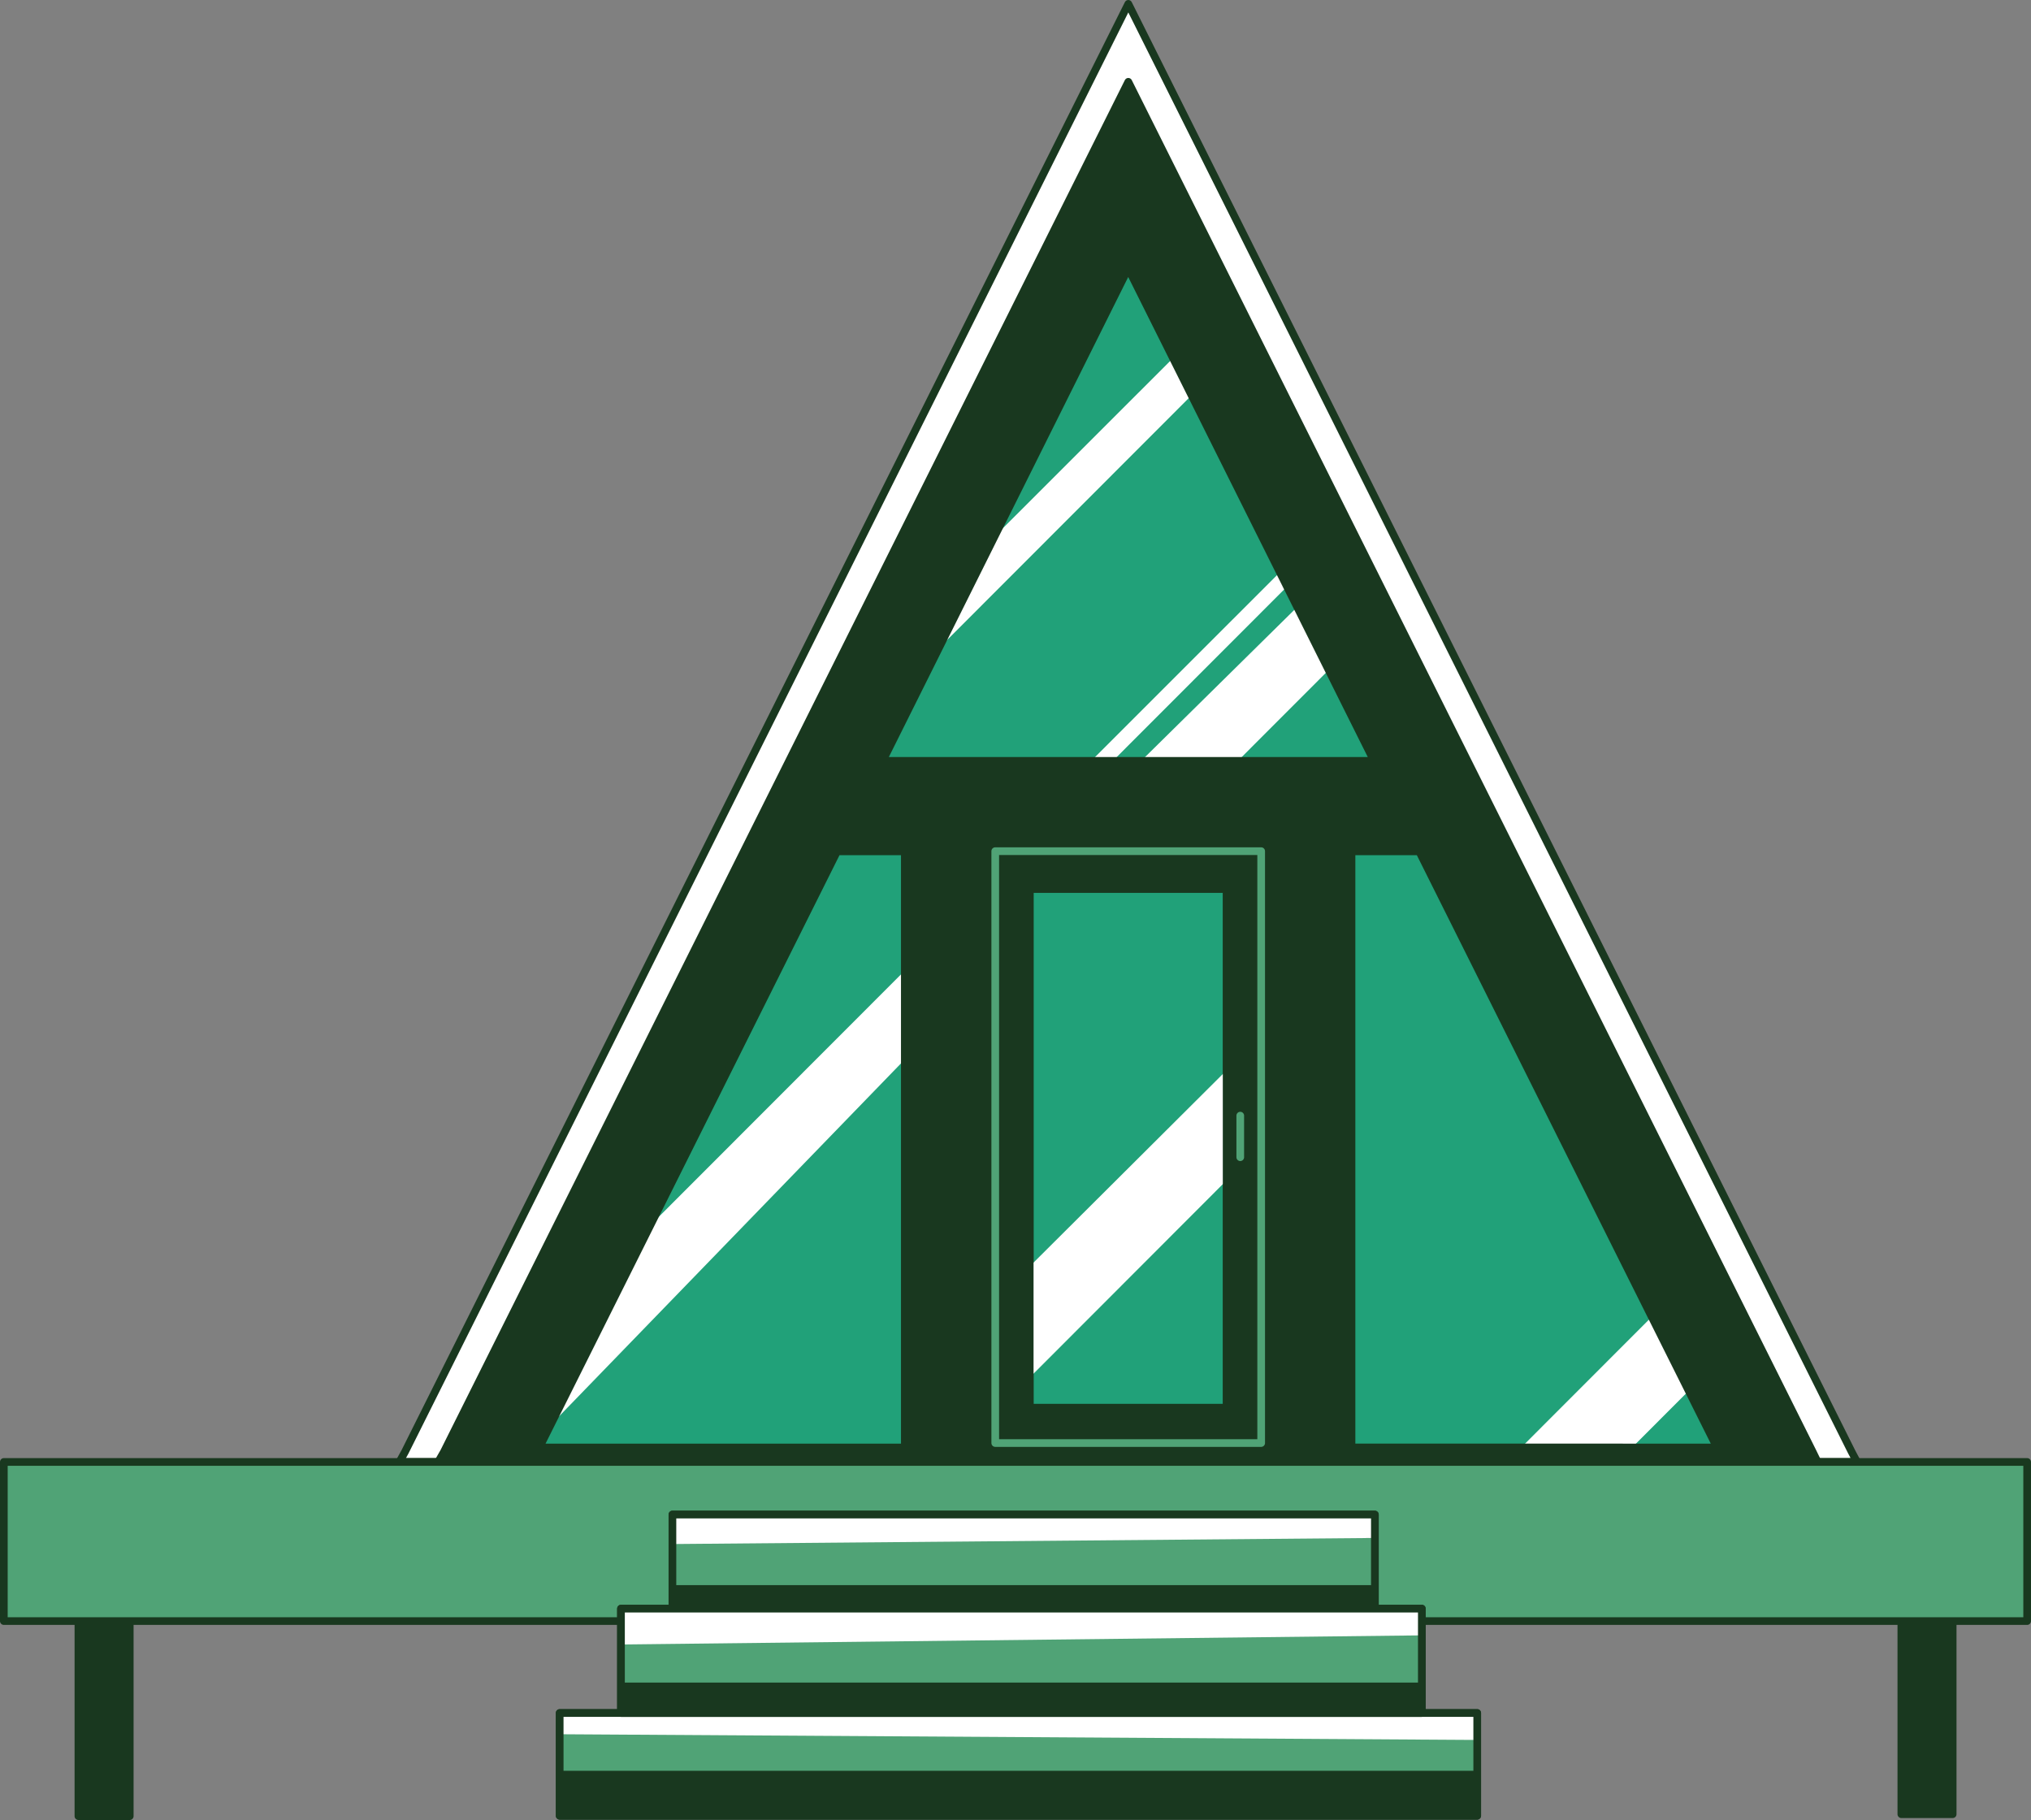 <svg width="500" height="448" viewBox="0 0 500 448" fill="none" xmlns="http://www.w3.org/2000/svg">
<rect x="0" y="0" width="500" height="448" fill="#808080" stroke="none"/>
<g clip-path="url(#clip0_22119_60810)">
<path d="M455.847 357.385L457.166 359.866H98.335L99.698 357.385L277.773 0.946L455.847 357.385Z" fill="white"/>
<path d="M457.167 360.812H98.336C98.002 360.812 97.692 360.635 97.522 360.347C97.352 360.06 97.346 359.703 97.507 359.41L98.87 356.929L276.928 0.523C277.088 0.202 277.415 0 277.773 0C278.132 0 278.459 0.202 278.619 0.523L456.688 356.95L458.002 359.421C458.158 359.715 458.149 360.068 457.978 360.353C457.807 360.637 457.499 360.812 457.167 360.812L457.167 360.812ZM99.934 358.92H455.593L455.013 357.829C455.009 357.822 455.005 357.815 455.002 357.808L277.773 3.062L100.545 357.808L99.934 358.92Z" fill="#19381F"/>
<path d="M446.261 357.385L447.467 359.866H107.866L109.285 357.385L277.773 20.134L446.261 357.385Z" fill="#19381F"/>
<path d="M447.467 360.812H107.866C107.529 360.812 107.217 360.632 107.048 360.34C106.879 360.048 106.879 359.689 107.046 359.396L108.452 356.938L276.928 19.712C277.088 19.391 277.415 19.189 277.773 19.189C278.131 19.189 278.459 19.391 278.619 19.712L447.107 356.962C447.109 356.964 447.11 356.968 447.111 356.971L448.317 359.452C448.46 359.746 448.441 360.092 448.268 360.368C448.096 360.644 447.793 360.812 447.467 360.812ZM109.497 358.92H445.956L445.414 357.806L277.773 22.25L110.131 357.808C110.123 357.824 110.115 357.839 110.106 357.855L109.497 358.92Z" fill="#19381F"/>
<path d="M338.252 187.292H217.29L277.749 66.07L338.252 187.292Z" fill="#21A179"/>
<path d="M222.753 209.556V356.312L132.776 356.301L132.804 356.246L206.089 209.556H222.753Z" fill="#21A179"/>
<path d="M422.696 356.301L332.72 356.296V209.556H349.383L422.696 356.301Z" fill="#21A179"/>
<path d="M245.012 209.517H310.482V355.209H245.012V209.517Z" fill="#19381F"/>
<path d="M310.482 356.155H245.012C244.49 356.155 244.067 355.731 244.067 355.209V209.517C244.067 208.995 244.49 208.571 245.012 208.571H310.482C311.004 208.571 311.427 208.995 311.427 209.517V355.209C311.427 355.731 311.004 356.155 310.482 356.155ZM245.957 354.263H309.536V210.464H245.957V354.263Z" fill="#50A376"/>
<path d="M253.498 218.803H302V348.136H253.498V218.803Z" fill="#21A179"/>
<path d="M302.001 349.083H253.499C252.977 349.083 252.553 348.659 252.553 348.137V218.803C252.553 218.281 252.977 217.857 253.499 217.857H302.001C302.523 217.857 302.946 218.281 302.946 218.803V348.137C302.946 348.659 302.523 349.083 302.001 349.083ZM254.444 347.19H301.055V219.749H254.444V347.19Z" fill="#19381F"/>
<path d="M305.332 285.799C304.81 285.799 304.387 285.375 304.387 284.853V274.618C304.387 274.096 304.81 273.672 305.332 273.672C305.854 273.672 306.277 274.096 306.277 274.618V284.853C306.277 285.375 305.854 285.799 305.332 285.799Z" fill="#50A376"/>
<path d="M222.753 238.907V260.784L135.522 350.807L160.104 301.607L222.753 238.907Z" fill="white"/>
<path d="M415.728 342.36L401.798 356.301L374.509 356.295L406.63 324.148L415.728 342.36Z" fill="white"/>
<path d="M327.094 164.931L304.751 187.292H280.941L319.352 149.42L327.094 164.931Z" fill="white"/>
<path d="M301.12 291.398L254.396 338.176L254.365 310.868L301.12 264.292V291.398Z" fill="white"/>
<path d="M293.343 97.308L231.107 159.595L244.814 132.104L288.778 88.159L293.343 97.308Z" fill="white"/>
<path d="M316.843 144.392L273.977 187.292H268.646L315.083 140.867L316.843 144.392Z" fill="white"/>
<path d="M302.001 347.451H253.499C252.977 347.451 252.553 347.027 252.553 346.504V218.803C252.553 218.281 252.977 217.857 253.499 217.857H302.001C302.523 217.857 302.946 218.281 302.946 218.803V346.504C302.946 347.027 302.523 347.451 302.001 347.451ZM254.444 345.558H301.056V219.749H254.444V345.558Z" fill="#19381F"/>
<path d="M338.252 188.239H217.29C216.963 188.239 216.659 188.069 216.486 187.79C216.314 187.512 216.298 187.163 216.445 186.87L276.904 65.647C277.063 65.326 277.391 65.123 277.749 65.123C278.107 65.123 278.435 65.326 278.595 65.647L339.098 186.87C339.244 187.163 339.228 187.511 339.056 187.79C338.884 188.069 338.58 188.238 338.252 188.238L338.252 188.239ZM218.819 186.347H336.722L277.749 68.187L218.819 186.347Z" fill="#19381F"/>
<path d="M222.754 357.258L132.777 357.247C132.448 357.247 132.143 357.076 131.971 356.796C131.799 356.516 131.785 356.166 131.933 355.873L131.961 355.819L159.259 301.184L205.244 209.133C205.405 208.812 205.732 208.61 206.09 208.61H222.754C223.275 208.61 223.699 209.034 223.699 209.556V356.312C223.699 356.562 223.599 356.803 223.422 356.98C223.245 357.158 223.004 357.258 222.754 357.258ZM134.307 355.355L221.808 355.365V210.502H206.674L160.95 302.031L134.307 355.355Z" fill="#19381F"/>
<path d="M422.696 357.247L332.72 357.242C332.198 357.242 331.775 356.818 331.775 356.295V209.556C331.775 209.034 332.198 208.61 332.72 208.61H349.383C349.741 208.61 350.069 208.812 350.229 209.133L416.574 341.936L423.542 355.877C423.688 356.171 423.673 356.519 423.501 356.798C423.328 357.077 423.024 357.247 422.696 357.247ZM333.665 355.349L421.166 355.355L405.785 324.572L348.799 210.502H333.665V355.349H333.665Z" fill="#19381F"/>
<path d="M19.308 390.139H31.94V447.054H19.308V390.139Z" fill="#19381F"/>
<path d="M31.939 448H19.306C18.785 448 18.361 447.576 18.361 447.054V390.139C18.361 389.617 18.785 389.193 19.306 389.193H31.939C32.461 389.193 32.885 389.617 32.885 390.139V447.054C32.885 447.576 32.461 448 31.939 448ZM20.252 446.108H30.994V391.085H20.252V446.108Z" fill="#19381F"/>
<path d="M468.082 390.134H480.715V446.576H468.082V390.134Z" fill="#19381F"/>
<path d="M480.715 447.523H468.083C467.561 447.523 467.137 447.099 467.137 446.577V390.135C467.137 389.612 467.561 389.188 468.083 389.188H480.715C481.237 389.188 481.66 389.612 481.66 390.135V446.577C481.66 447.099 481.237 447.523 480.715 447.523ZM469.028 445.63H479.769V391.081H469.028V445.63Z" fill="#19381F"/>
<path d="M0.945 359.866H499.054V399.034H0.945V359.866Z" fill="#50A376"/>
<path d="M499.055 399.979H0.945C0.424 399.979 0 399.556 0 399.033V359.866C0 359.344 0.424 358.92 0.945 358.92H499.055C499.576 358.92 500 359.344 500 359.866V399.033C500 399.555 499.576 399.979 499.055 399.979ZM1.891 398.087H498.109V360.812H1.891V398.087Z" fill="#19381F"/>
<path d="M137.785 421.661H363.667V446.955H137.785V421.661Z" fill="#19381F"/>
<path d="M363.667 447.901H137.785C137.264 447.901 136.84 447.477 136.84 446.955V421.661C136.84 421.138 137.264 420.715 137.785 420.715H363.667C364.189 420.715 364.613 421.138 364.613 421.661V446.955C364.613 447.477 364.189 447.901 363.667 447.901ZM138.731 446.009H362.722V422.607H138.731V446.009Z" fill="#19381F"/>
<path d="M137.571 421.661H363.666V435.887H137.571V421.661Z" fill="#50A376"/>
<path d="M363.666 428.294L137.571 426.888V421.661H363.666V428.294Z" fill="white"/>
<path d="M152.878 395.969H350.03V421.661H152.878V395.969Z" fill="#19381F"/>
<path d="M350.031 422.607H152.878C152.356 422.607 151.933 422.183 151.933 421.661V395.969C151.933 395.447 152.356 395.023 152.878 395.023H350.031C350.552 395.023 350.976 395.447 350.976 395.969V421.661C350.976 422.183 350.552 422.607 350.031 422.607ZM153.823 420.714H349.085V396.915H153.823V420.714Z" fill="#19381F"/>
<path d="M152.878 395.969H349.364V407.021H152.878V395.969Z" fill="white"/>
<path d="M349.811 402.553L152.482 404.797V414.17H349.811V402.553Z" fill="#50A376"/>
<path d="M165.54 372.814H338.473V395.542H165.54V372.814Z" fill="#19381F"/>
<path d="M338.473 396.488H165.54C165.018 396.488 164.595 396.064 164.595 395.542V372.814C164.595 372.292 165.018 371.868 165.54 371.868H338.473C338.995 371.868 339.419 372.292 339.419 372.814V395.542C339.419 396.064 338.995 396.488 338.473 396.488ZM166.486 394.596H337.528V373.76H166.486V394.596Z" fill="#19381F"/>
<path d="M166.19 378.581H337.693V390.185H166.19V378.581Z" fill="#50A376"/>
<path d="M337.693 378.581L166.23 380.065V373.533H338.097L337.693 378.581Z" fill="white"/>
<path d="M363.667 447.901H137.785C137.264 447.901 136.84 447.477 136.84 446.955V421.661C136.84 421.138 137.264 420.715 137.785 420.715H363.667C364.189 420.715 364.613 421.138 364.613 421.661V446.955C364.613 447.477 364.189 447.901 363.667 447.901ZM138.731 446.009H362.722V422.607H138.731V446.009Z" fill="#19381F"/>
<path d="M350.031 422.607H152.878C152.356 422.607 151.933 422.183 151.933 421.661V395.969C151.933 395.447 152.356 395.023 152.878 395.023H350.031C350.552 395.023 350.976 395.447 350.976 395.969V421.661C350.976 422.183 350.552 422.607 350.031 422.607ZM153.823 420.714H349.085V396.915H153.823V420.714Z" fill="#19381F"/>
<path d="M338.473 396.488H165.54C165.018 396.488 164.595 396.064 164.595 395.542V372.814C164.595 372.292 165.018 371.868 165.54 371.868H338.473C338.995 371.868 339.419 372.292 339.419 372.814V395.542C339.419 396.064 338.995 396.488 338.473 396.488ZM166.486 394.596H337.528V373.76H166.486V394.596Z" fill="#19381F"/>
</g>
<defs>
<clipPath id="clip0_22119_60810">
<rect width="500" height="448" fill="white"/>
</clipPath>
</defs>
</svg>
